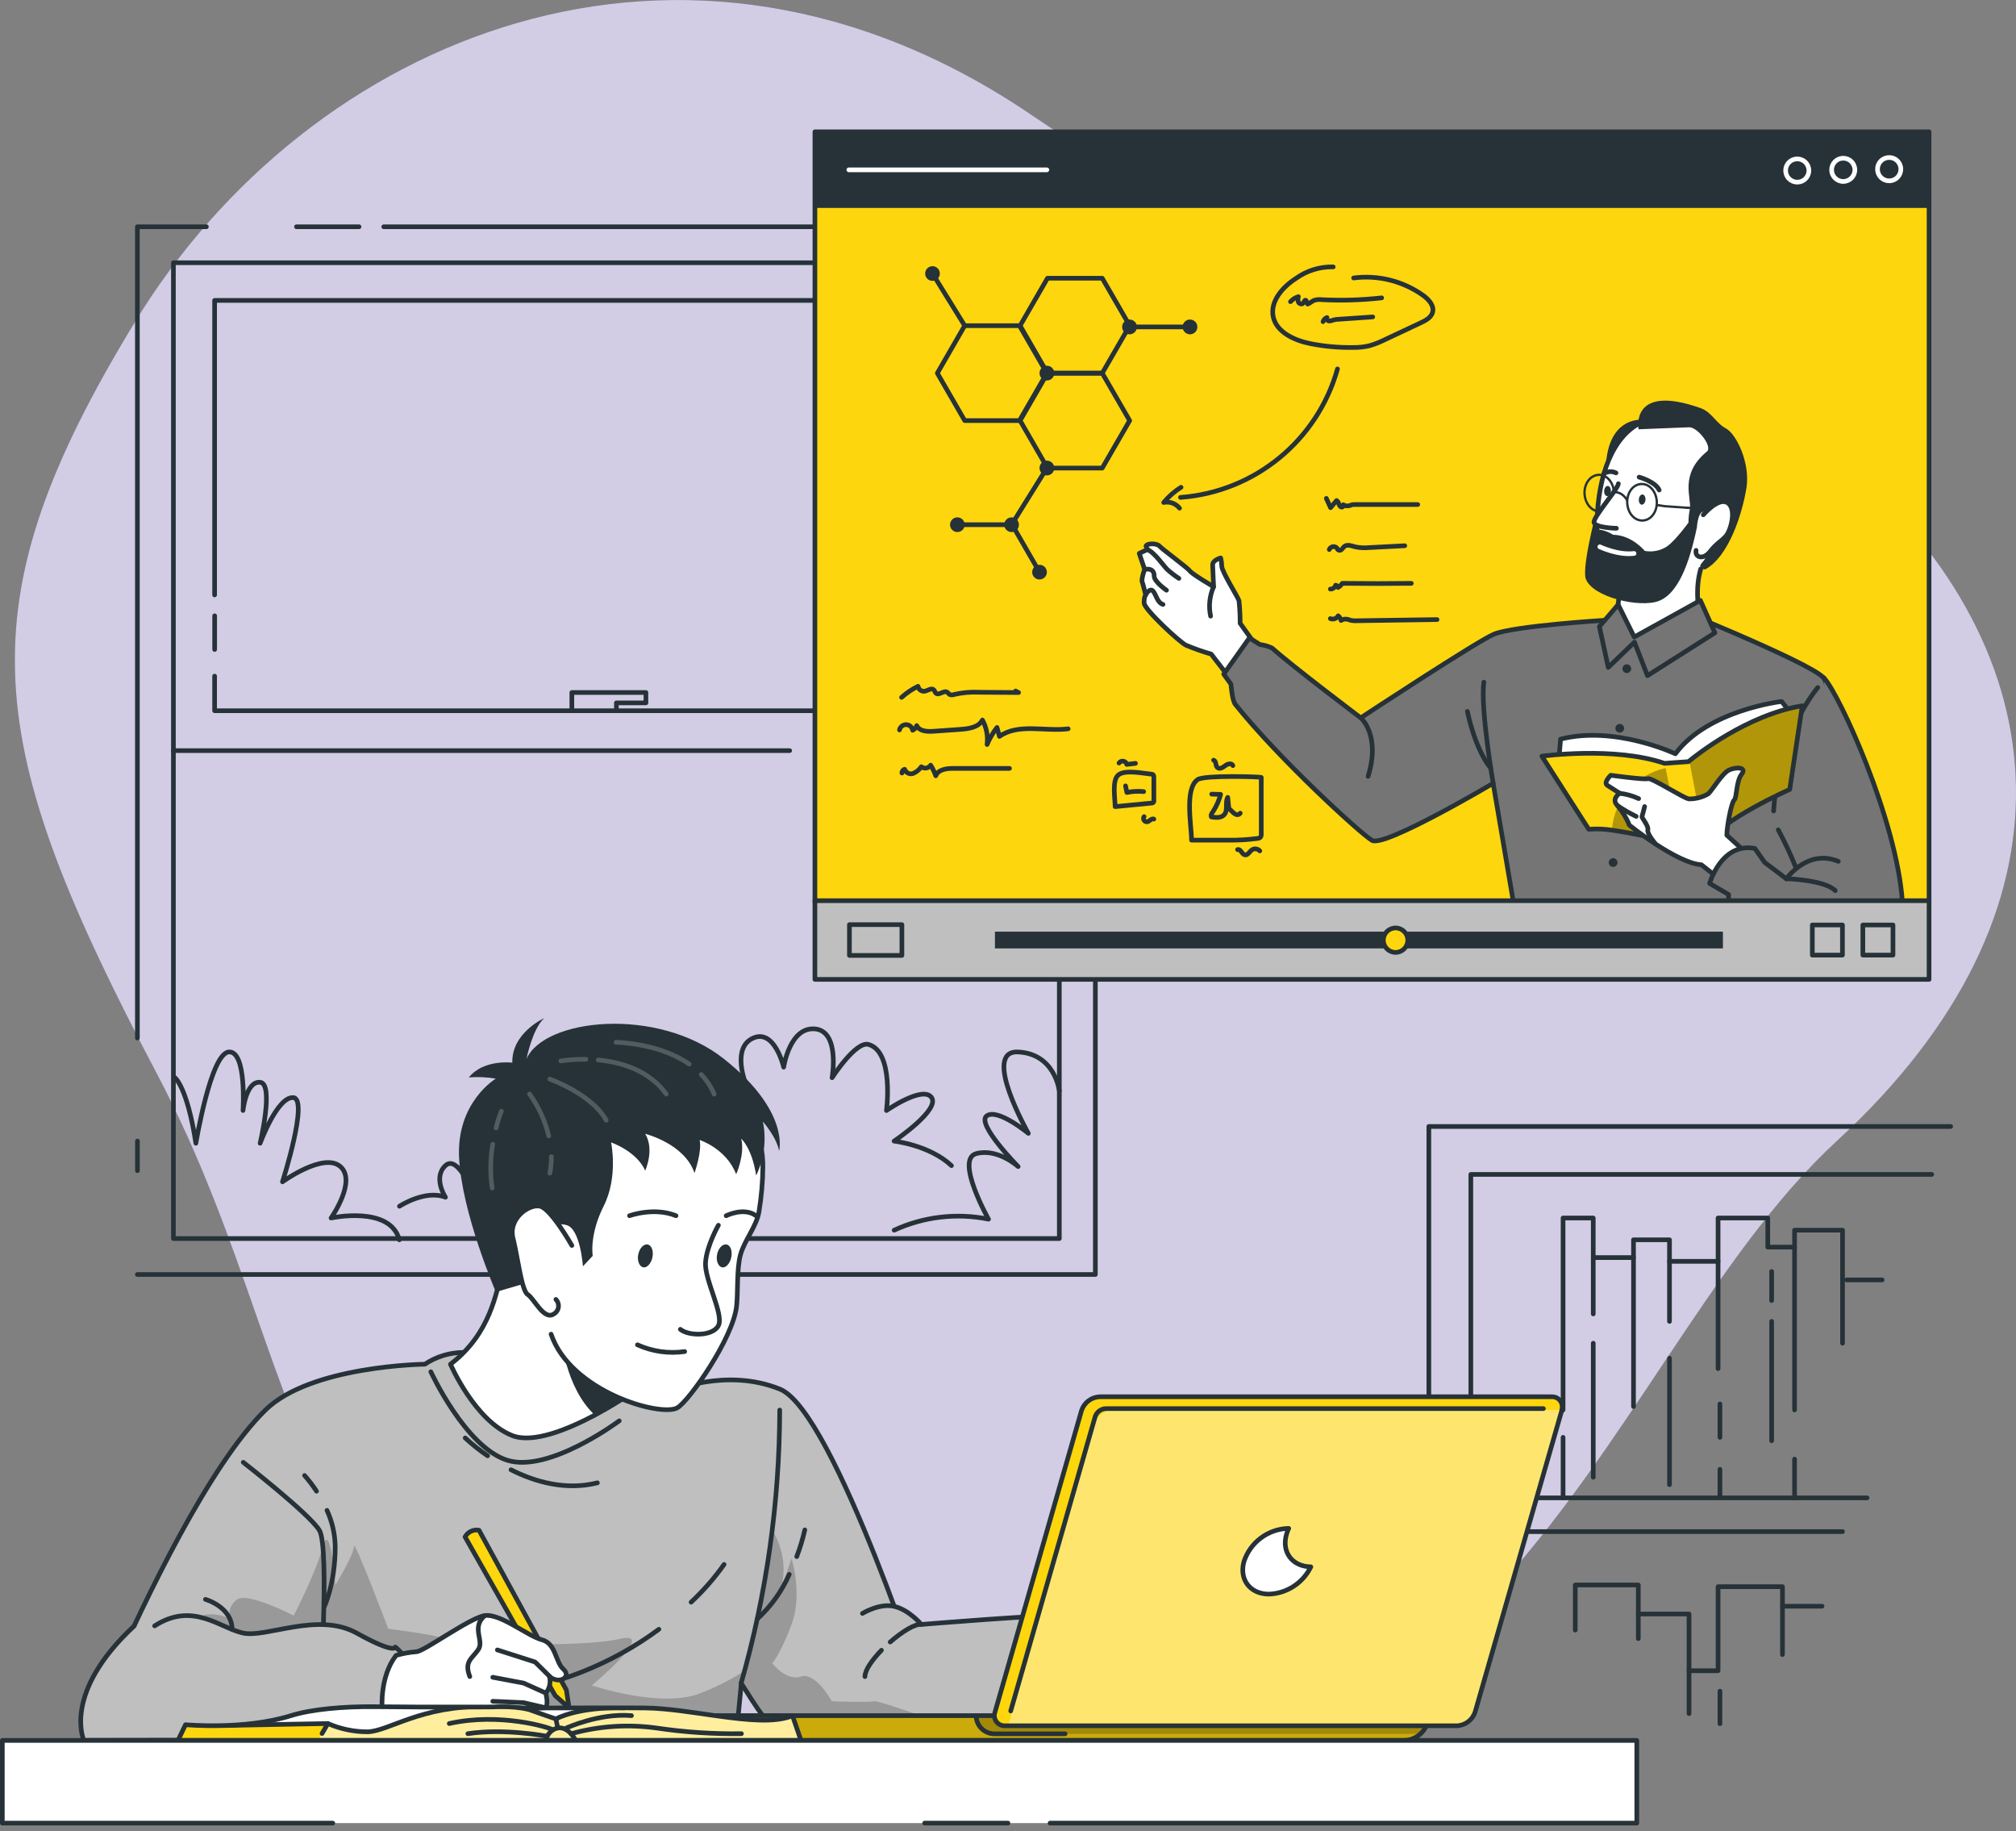 <?xml version="1.0" encoding="UTF-8"?>
<svg id="Layer_1" data-name="Layer 1" xmlns="http://www.w3.org/2000/svg" xmlns:xlink="http://www.w3.org/1999/xlink" viewBox="0 0 433.62 393.77">
  <rect x="0" y="0" width="433.62" height="393.77" fill="#808080" stroke="none"/>
  <defs>
    <style>
      .cls-1, .cls-2, .cls-3, .cls-4, .cls-5, .cls-6 {
        stroke: #263238;
      }

      .cls-1, .cls-2, .cls-7, .cls-4, .cls-5, .cls-6 {
        stroke-linecap: round;
        stroke-linejoin: round;
      }

      .cls-1, .cls-8, .cls-9 {
        fill: #fdd60d;
      }

      .cls-10, .cls-4, .cls-11, .cls-12 {
        fill: #fff;
      }

      .cls-2 {
        fill: #757575;
      }

      .cls-13, .cls-6 {
        fill: #bfbfbf;
      }

      .cls-3 {
        stroke-miterlimit: 10;
        stroke-width: .5px;
      }

      .cls-3, .cls-7, .cls-14, .cls-5 {
        fill: none;
      }

      .cls-15 {
        clip-path: url(#clippath-2);
      }

      .cls-7 {
        stroke: #fff;
      }

      .cls-16 {
        clip-path: url(#clippath-1);
      }

      .cls-17 {
        clip-path: url(#clippath-4);
      }

      .cls-18 {
        opacity: .3;
      }

      .cls-18, .cls-19, .cls-11, .cls-12, .cls-8 {
        isolation: isolate;
      }

      .cls-19, .cls-20 {
        opacity: .2;
      }

      .cls-21 {
        clip-path: url(#clippath);
      }

      .cls-11 {
        opacity: .7;
      }

      .cls-22 {
        clip-path: url(#clippath-3);
      }

      .cls-12, .cls-8 {
        opacity: .4;
      }

      .cls-23 {
        clip-path: url(#clippath-5);
      }

      .cls-24 {
        fill: #6953a3;
      }

      .cls-25 {
        fill: #263238;
      }
    </style>
    <clipPath id="clippath">
      <path class="cls-14" d="m387.65,151.76l-2.7,18s-14.9,6.54-18,11.8l-.74.1-3.5.49-1.89-.56c-4.62-1.35-9.34-2.38-14.1-3.08-1.65-.26-3.33-.32-5-.19l-10.08-15.71s15.59-2.16,26.37,1.53l5.16-.36.19-.16c1.55-1.27,12.41-9.9,24.29-11.86Z"/>
    </clipPath>
    <clipPath id="clippath-1">
      <path class="cls-14" d="m199.96,367.25h-23.68l-12.82-4.06-4-1.27-1.17,12.07-140.22.26s2.14-5.4,5.63-13.32c7.53-17.09,21.33-45.95,33.4-57.74,9.8-9.57,34.28-9.84,34.28-9.84,2.5-1.66,5.43-2.54,8.43-2.54,4.5.22,38.52,3.91,40.63,5,1.47.85,2.73,2.02,3.69,3.42,0,0,11.92-5.27,23.63-.52s32.2,68.54,32.2,68.54Z"/>
    </clipPath>
    <clipPath id="clippath-2">
      <path class="cls-14" d="m185.51,346.94s3.64-2.26,6.83-1.52,5.83,3.89,5.83,3.89c0,0,26.48-2.19,32.49-2s19.46,4.13,19.46,4.13c0,0,6.52-1.32,7.22-1.05s-1.41,22.46-1.41,22.46h-86c-4.22,0-7.35-6.11-10.52-10.91,5.46-19.1,8.25-38.86,8.3-58.73"/>
    </clipPath>
    <clipPath id="clippath-3">
      <path class="cls-14" d="m147.07,368.92h160.18c0,2.94-2.39,5.33-5.33,5.33h-142c-.56,0-1.11-.09-1.64-.26l-11.41-3.68c-.38-.11-.59-.51-.48-.88.09-.3.36-.5.68-.51Z"/>
    </clipPath>
    <clipPath id="clippath-4">
      <path class="cls-14" d="m335.92,303.17v.13l-18.64,64.85c-.57,1.71-2.13,2.88-3.93,2.95h-97.1c-1.21.1-2.27-.81-2.37-2.02-.03-.32.02-.63.13-.93l18.62-64.85c.57-1.71,2.13-2.88,3.93-2.95h97.1c1.19-.11,2.25.78,2.35,1.97.03.29,0,.58-.09.85Z"/>
    </clipPath>
    <clipPath id="clippath-5">
      <path class="cls-14" d="m172.28,374.25H38.28l1.62-3.38s12.66,1.18,22.69-1.95c4.43-1.38,11.25-2,18.09-1.92,4.31.06,14.8.1,21.31.07h0c2.32,0,4.14,0,5-.06h1c1.86-.02,3.71.15,5.53.52,1.76-.2,3.52-.29,5.29-.26,3.09,0,16.38-.05,20,0,4.77.06,10.28,1,15.51,1.72l.14-.05v.07c6.32.88,12.24,1.48,16-.07l1.82,5.31Z"/>
    </clipPath>
  </defs>
  <g id="freepik--background-simple--inject-42">
    <path class="cls-24" d="m175.04,385.22c-119.6-20.93-103.6-82.8-141.24-154.22s-42.09-100.49-4.81-161.71C66.27,8.07,146.91-26.36,222.06,24.85c75.15,51.21,130,35.33,175.46,75.22s51.56,95.57-2.33,145.18-72.68,165.75-220.15,139.97Z"/>
    <path class="cls-11" d="m175.04,385.22c-119.6-20.93-103.6-82.8-141.24-154.22s-42.09-100.49-4.81-161.71C66.27,8.07,146.91-26.36,222.06,24.85c75.15,51.21,130,35.33,175.46,75.22s51.56,95.57-2.33,145.18-72.68,165.75-220.15,139.97Z"/>
  </g>
  <g id="freepik--Window--inject-42">
    <polyline class="cls-5" points="29.55 223.21 29.55 48.76 44.39 48.76"/>
    <line class="cls-5" x1="29.56" y1="251.73" x2="29.56" y2="245.37"/>
    <polyline class="cls-5" points="82.54 48.76 235.6 48.76 235.6 274.06 29.55 274.06"/>
    <line class="cls-5" x1="63.77" y1="48.76" x2="77.22" y2="48.76"/>
    <rect class="cls-5" x="37.3" y="56.5" width="190.55" height="209.83"/>
    <polyline class="cls-5" points="218.99 71.22 218.99 152.83 46.16 152.83 46.16 145.39"/>
    <polyline class="cls-5" points="46.16 127.93 46.16 64.6 218.99 64.6"/>
    <line class="cls-5" x1="46.17" y1="139.66" x2="46.17" y2="132.42"/>
    <line class="cls-5" x1="189.81" y1="161.41" x2="227.85" y2="161.41"/>
    <line class="cls-5" x1="176.28" y1="161.41" x2="181.66" y2="161.41"/>
    <line class="cls-5" x1="37.3" y1="161.41" x2="169.85" y2="161.41"/>
    <polyline class="cls-5" points="123 152.83 123 148.91 138.93 148.91 138.93 151.14 132.58 151.14 132.58 152.83"/>
    <path class="cls-5" d="m37.63,231.74s2.64,2,4.5,14.1c0,0,3.2-19.33,7.08-19.63s3.06,12.58,3.06,12.58c0,0,.64-6.35,3.68-6.06s0,13.11,0,13.11c0,0,3.65-10,7.1-9.82s-2.29,18.11-2.29,18.11c0,0,8.86-6.42,12.45-3.28s-2,11.06-2,11.06c0,0,12.71-2.76,14.68,4.69"/>
    <path class="cls-5" d="m85.92,259.38s5.54-3.63,9.89-1.94c0,0-2.77-4.22,0-6.8,2.77-2.58,6.33,6.8,6.33,6.8,0,0,.4-15.71,5.94-14.92s0,14.92,0,14.92c0,0,9.89-8.76,12.26-5.71s-1.58,7.65-1.58,7.65c0,0,5.93-1.9,10.28,2.53,0,0,6.63-6.77,14-7.74,0,0-4.9-14.22-2.52-17.09s6.68,12.41,6.68,12.41c0,0,1.89-9.94,8.08-10.7,0,0-5.16-2.81-3.63-7.05s8.65,1,8.65,1c0,0-2.93-7.47,1.7-9.52s6.56,6.25,6.56,6.25c0,0,1.29-8.7,6.73-8.22s3.68,10.5,3.68,10.5c0,0,5.13-8,7.88-7.15,5.49,1.62,3.82,14.2,3.82,14.2,0,0,7.67-5.33,9.64-2.88,2.13,2.65-8,9.46-8,9.46,0,0,7.61.84,12.34,5.27"/>
    <path class="cls-5" d="m227.85,234.61s-.87-8-8.86-8.4,2.2,17.5,2.2,17.5c0,0-6.59-5.45-8.95-3.77s6.75,10.91,6.75,10.91c0,0-4.37-4-9-2.79s2.63,14.1,2.63,14.1c-6.84-1.38-13.95-.55-20.29,2.37"/>
  </g>
  <g id="freepik--book-shelf--inject-42">
    <polyline class="cls-5" points="307.33 341.91 307.33 242.23 419.57 242.23"/>
    <polyline class="cls-5" points="415.49 252.54 316.36 252.54 316.36 345.39"/>
    <polyline class="cls-5" points="336.2 303.18 336.2 261.91 342.69 261.91 342.69 270.42 351.35 270.42 351.35 266.6 359.09 266.6 359.09 271.23 369.54 271.23 369.54 261.91 380.23 261.91 380.23 268.17 385.99 268.17 385.99 264.53 396.31 264.53 396.31 288.84"/>
    <line class="cls-5" x1="385.99" y1="268.17" x2="385.99" y2="303.18"/>
    <line class="cls-5" x1="381.06" y1="273.41" x2="381.06" y2="279.66"/>
    <line class="cls-5" x1="381.06" y1="284.14" x2="381.06" y2="309.81"/>
    <line class="cls-5" x1="369.54" y1="271.24" x2="369.54" y2="294.3"/>
    <line class="cls-5" x1="369.94" y1="301.9" x2="369.94" y2="309.08"/>
    <line class="cls-5" x1="359.09" y1="271.24" x2="359.09" y2="284.14"/>
    <line class="cls-5" x1="359.09" y1="292.07" x2="359.09" y2="319.25"/>
    <line class="cls-5" x1="351.35" y1="270.42" x2="351.35" y2="302.46"/>
    <line class="cls-5" x1="342.69" y1="270.42" x2="342.69" y2="282.54"/>
    <line class="cls-5" x1="342.69" y1="288.84" x2="342.69" y2="317.65"/>
    <line class="cls-5" x1="336.2" y1="309.08" x2="336.2" y2="322.09"/>
    <line class="cls-5" x1="322.81" y1="322.09" x2="401.59" y2="322.09"/>
    <line class="cls-5" x1="385.99" y1="322.09" x2="385.99" y2="313.76"/>
    <line class="cls-5" x1="369.94" y1="315.96" x2="369.94" y2="321.7"/>
    <line class="cls-5" x1="397.19" y1="275.22" x2="404.83" y2="275.22"/>
    <line class="cls-5" x1="323.11" y1="329.35" x2="396.31" y2="329.35"/>
    <polyline class="cls-5" points="338.82 350.52 338.82 340.82 352.38 340.82 352.38 347.07 363.29 347.07 363.29 359.26 369.54 359.26 369.54 341.19 383.39 341.19 383.39 345.39 391.9 345.39"/>
    <line class="cls-5" x1="383.39" y1="345.39" x2="383.39" y2="355.79"/>
    <line class="cls-5" x1="369.94" y1="363.66" x2="369.94" y2="370.66"/>
    <line class="cls-5" x1="363.29" y1="359.26" x2="363.29" y2="368.48"/>
    <line class="cls-5" x1="352.38" y1="347.07" x2="352.38" y2="352.36"/>
  </g>
  <g id="freepik--Screen--inject-42">
    <rect class="cls-1" x="175.28" y="28.34" width="239.64" height="165.57"/>
    <polyline class="cls-25" points="365.35 44.71 175.28 44.71 175.28 28.34 414.92 28.34 414.92 44.71 365.35 44.71"/>
    <path class="cls-4" d="m272.36,141.86l-5.62-7.82c0-1.63-.08-3.27-.25-4.89-.21-.73-3.62-6.1-3.7-7.37-.01-.61-.09-1.21-.23-1.8,0,0-1.75.44-1.73,1.51s.21,4.68.21,4.68c0,0-4.56-2.66-5.07-3.36s-6.07-4.78-6.59-5.39-2.64-.65-2.89,0l.3.75-1.75.83,1.17,3.47c-.33.78-.54,1.61-.6,2.46.19.43.81,3,.81,3,0,0-.38.39-.33,1.75s7.52,8.31,9,9.06c1.77.74,3.58,1.38,5.42,1.91l4.69,6.07,7.16-4.86Z"/>
    <path class="cls-5" d="m261.03,126.17c-.87,1.99-1.1,4.2-.64,6.32"/>
    <path class="cls-5" d="m246.78,118.17c1.51.58,3.4,3.4,4.27,4.27.79.71,1.63,1.36,2.52,1.93"/>
    <path class="cls-5" d="m246.2,122.44c1.24-.26,2.08.22,2.05,1.43s2.65,3.05,2.65,3.05"/>
    <path class="cls-5" d="m246.41,127.9s.87-1.55,1.56-.84.91,2.53,2.18,2.91"/>
    <path class="cls-2" d="m345.44,133.36s-19.73,1.22-24.08,3c-3.57,1.47-28.68,18-28.68,18,0,0-14.77-11.14-19.06-15-.83-.4-1.72-.66-2.63-.76l-2.25-1.43-5.53,7.79,1.55,2.15s.25,3.47.94,4.34c9.18,11.53,26.76,27.67,29.4,29.26s26.06-12.27,26.06-12.27l4.35,25.5h69.85s-.18-44.75-3.12-48.18-36.64-16.88-36.64-16.88l-10.16,4.48Z"/>
    <path class="cls-4" d="m369.03,117.17s-6.26,4.2-2.94,17.62c0,0-9.43,6.74-18.76-.06,0,0,2.15-10.7,0-12.85"/>
    <path class="cls-5" d="m390.99,147.84s-8.51,9.79-9.5,26.55"/>
    <path class="cls-25" d="m353.54,90.28s-5.58-.84-7.53,6c-1.14,4.19-.68,8.65,1.29,12.52l10.26-9.63-4.02-8.89Z"/>
    <path class="cls-4" d="m367.12,121.25c7.19-8.58,12.27-22.88,1.47-28.59-20.84-11.02-27.73,10.51-24.23,30.51,1.08,6.17,9.46,3.42,15.59,1.19"/>
    <path class="cls-5" d="m352.56,102.6s3.44.93,4.31,2.77"/>
    <path class="cls-5" d="m347.58,101.69c-.83-.41-1.8-.35-2.58.14"/>
    <path class="cls-25" d="m352.5,107.34c-.06.61.21,1.14.6,1.18s.76-.43.82-1-.21-1.15-.6-1.19-.76.39-.82,1.01Z"/>
    <path class="cls-25" d="m345.04,105.49c-.05.62.22,1.15.61,1.19s.76-.43.82-1-.21-1.14-.61-1.18-.76.38-.82.99Z"/>
    <path class="cls-25" d="m363.91,111.35s-3.23,4.68-5.4,6.18c-1.4.9-3.09,1.23-4.73.94,0,0-2.77-3.42-6.81-3.47-1.05-.67-2.24-1.07-3.47-1.19l.23-5.22s-3.07,11.19-2.78,15.2,10.15,6.79,15.08,5.67,7.44-8.79,8.94-16c.11-.6-1.06-2.11-1.06-2.11Z"/>
    <path class="cls-7" d="m344.1,117.58s3.9,1.87,7.37,1.43"/>
    <path class="cls-25" d="m367.14,97.09c1.28-1-2-5.3-3.84-5.21s-10.87.43-10.87.43c0,0-1.9-9.94,13.3-4.57,2.49.88,3.29,3.21,5.52,4.4s5.25,7.45,4.39,12.79-3.71,14.71-8.88,17.52c0,0-1.78-.18-.7-1.41,5.09-5.73-.24-16.51-1.09-7.6l-1.79-1.07c-.01-.98.09-1.96.3-2.91.38-2.45-2.33-7.46,3.66-12.37Z"/>
    <path class="cls-4" d="m366.36,110.7s3.27-3.88,5.25-2.56.65,6-.41,7.17-1.92,1.43-3.39,3.3-3.32,1.24-3-.26"/>
    <path class="cls-3" d="m356.36,107.84c.11,2.17-1.21,4-3,4.09s-3.25-1.59-3.36-3.76,1.21-4,3-4.09,3.23,1.59,3.36,3.76Z"/>
    <path class="cls-3" d="m347.14,105.87c.12,2.17-1.21,4-2.95,4.1s-3.25-1.6-3.37-3.77,1.22-4,3-4.09,3.21,1.59,3.32,3.76Z"/>
    <path class="cls-4" d="m348.09,104.01c0,1-5.18,6.91-5.24,8.21s4.82,1.38,4.82,1.38"/>
    <path class="cls-3" d="m347.14,105.87s1.55-.39,2.85,1.7"/>
    <polyline class="cls-3" points="356.38 108.6 358.06 108.85 367.49 109.51"/>
    <path class="cls-4" d="m385.08,153.17l-1.88-2.33s-15.84,1.81-22.84,11.25c0,0-13-6.14-24.7-3.15l-.34,4.19,25.59,15.31,10-4.16,14.17-21.11Z"/>
    <path class="cls-9" d="m387.65,151.76l-2.7,18s-14.9,6.54-18,11.8l-.74.1-3.5.49-1.89-.56c-4.62-1.35-9.34-2.38-14.1-3.08-1.65-.26-3.33-.32-5-.19l-10.08-15.71s15.59-2.16,26.37,1.53l5.16-.36.19-.16c1.55-1.27,12.41-9.9,24.29-11.86Z"/>
    <g class="cls-21">
      <g>
        <path class="cls-18" d="m366.01,177.46l-2.65-13.85c1.54-1.26,12.4-9.89,24.28-11.85l-2.7,18s-14.9,6.54-18,11.8l-.74.1-.19-4.2Z"/>
        <path class="cls-18" d="m360.88,178.44l-.07,3.14c-4.62-1.35-9.34-2.38-14.1-3.08.43-6.53,5.15-11.97,11.55-13.33l2.62,13.27Z"/>
      </g>
    </g>
    <path class="cls-5" d="m387.65,151.76l-2.7,18s-14.9,6.54-18,11.8l-.74.1-3.5.49-1.89-.56c-4.62-1.35-9.34-2.38-14.1-3.08-1.65-.26-3.33-.32-5-.19l-10.08-15.71s15.59-2.16,26.37,1.53l5.16-.36.19-.16c1.55-1.27,12.41-9.9,24.29-11.86Z"/>
    <path class="cls-4" d="m365.95,185.95c-5.34-.34-15.5-8.52-15.5-8.52-.61-1.53-1.47-2.94-2.54-4.19-1.45-1.45.48-2.66.48-2.66,0,0-1.69-1.09-2.65-1.69s.72-2.18.72-2.18c0,0,7.25,1,8,.73s7.71,4.23,8.79,4.35c1.47.03,2.91-.35,4.18-1.09.72-.6,2.95-4.35,4.4-5.08s4-.72,2.78.85-1,5.07-1.6,5.56-1.59,5.75-1.59,7.56l7.9,7.22-4.5,6.13-8.87-6.99Z"/>
    <path class="cls-5" d="m348.36,170.58c1.42.16,2.8.55,4.1,1.15"/>
    <path class="cls-5" d="m353.74,173.44s-.45,1.83-.57,2.11,1.49,2.07,1.26,2.89,1.63,3,1.63,3"/>
    <path class="cls-5" d="m351.92,175.55c-1.39-.67-2.73-1.44-4-2.31"/>
    <polygon class="cls-2" points="348.05 130.01 351.51 136.98 365.73 129.1 368.86 136.08 354.35 145.29 351.56 138.08 345.92 143.51 344.01 134.73 348.05 130.01"/>
    <path class="cls-2" d="m392.28,145.73c3.45,3.69,15.72,30.75,16.9,48.18h-37.38v-1.56l-4.08-2.39s2.53-8.9,9.74-7.51l2.1,3,4.65,3.5s8.16.21,10.53,2.56"/>
    <path class="cls-5" d="m384.21,188.99s4.53-6.53,11.19-3.77"/>
    <path class="cls-5" d="m382.48,178.44c1.45,2.7,2.75,5.48,3.88,8.33"/>
    <path class="cls-2" d="m321.16,168.41s-2.77-16.14-2-21.72"/>
    <path class="cls-2" d="m315.62,152.98s1.54,7.93,5,12.18"/>
    <path class="cls-2" d="m292.68,154.37s4.35,3.6,1.58,12.58"/>
    <path class="cls-25" d="m350.85,143.79c0,.52-.42.94-.94.94-.52,0-.94-.42-.94-.94s.42-.94.94-.94c0,0,0,0,0,0,.51,0,.93.42.93.93,0,0,0,0,0,.01Z"/>
    <circle class="cls-25" cx="348.39" cy="156.61" r=".94"/>
    <circle class="cls-25" cx="346.97" cy="185.48" r=".94"/>
    <polygon class="cls-5" points="225.3 100.65 237.08 100.65 242.98 90.44 237.08 80.24 225.3 80.24 219.41 90.44 225.3 100.65"/>
    <polyline class="cls-5" points="223.59 123.03 217.7 112.83 205.92 112.83"/>
    <polygon class="cls-5" points="207.5 90.44 219.28 90.44 225.17 80.24 219.28 70.03 207.5 70.03 201.61 80.24 207.5 90.44"/>
    <polygon class="cls-5" points="225.3 80.24 237.08 80.24 242.98 70.03 237.08 59.83 225.3 59.83 219.41 70.03 225.3 80.24"/>
    <path class="cls-25" d="m223.59,80.24c0-.88.7-1.59,1.58-1.6.88,0,1.59.7,1.6,1.58,0,.88-.7,1.59-1.58,1.6,0,0-.01,0-.02,0-.87,0-1.58-.71-1.58-1.58Z"/>
    <circle class="cls-25" cx="200.57" cy="58.82" r="1.58"/>
    <path class="cls-25" d="m222.01,123.03c0-.87.71-1.58,1.58-1.58s1.58.71,1.58,1.58-.71,1.58-1.58,1.58h0c-.87,0-1.58-.71-1.58-1.58Z"/>
    <circle class="cls-25" cx="205.92" cy="112.83" r="1.58"/>
    <path class="cls-25" d="m254.36,70.3c0-.88.71-1.59,1.59-1.59s1.59.71,1.59,1.59c0,.88-.71,1.59-1.59,1.59,0,0,0,0,0,0-.87,0-1.58-.71-1.58-1.58,0,0,0,0,0-.01Z"/>
    <circle class="cls-25" cx="217.58" cy="112.83" r="1.58"/>
    <path class="cls-25" d="m241.36,70.3c0-.88.71-1.59,1.59-1.59s1.59.71,1.59,1.59-.71,1.59-1.59,1.59h0c-.88,0-1.59-.71-1.59-1.59Z"/>
    <path class="cls-25" d="m223.59,100.65c0-.88.7-1.59,1.58-1.6.88,0,1.59.7,1.6,1.58,0,.88-.7,1.59-1.58,1.6,0,0-.01,0-.02,0-.87,0-1.57-.71-1.58-1.58Z"/>
    <line class="cls-5" x1="242.98" y1="70.3" x2="255.95" y2="70.3"/>
    <line class="cls-5" x1="225.17" y1="100.65" x2="217.58" y2="112.83"/>
    <line class="cls-5" x1="207.5" y1="70.03" x2="200.57" y2="58.82"/>
    <path class="cls-5" d="m193.92,149.96c1.06-.96,2.25-1.76,3.54-2.38.11.67.72,1.13,1.39,1.06.71-.11,1.51-.81,2-.3.2.2.24.52.45.71.64.59,1.73-.68,2.45-.2.19.13.29.35.49.48.32.14.68.14,1,0,1.79-.41,3.62-.57,5.45-.47l8.39.06-.64-.33"/>
    <path class="cls-5" d="m193.47,156.96c.17-.78.93-1.27,1.71-1.11.58.12,1.03.59,1.12,1.18.42-.2.74-.56.88-1,.54,1.21,2.21,1.31,3.54,1.22l5.93-.42c1.78-.13,3.86-.45,4.66-2,.88,1.6,1.23,3.45,1,5.26.55-1.31,1.27-2.54,2.13-3.66.18.64.36,1.28.53,1.92,4.13-2.89,9.78-1,14.78-1.63"/>
    <path class="cls-5" d="m194,166.23c-.04-.38.22-.73.59-.81.23.73,1,1.14,1.74.92.03,0,.05-.02.08-.03.71-.3,1.32-.8,1.76-1.44.58.47,1.43.38,1.9-.2.04-.05.07-.09.1-.14.45.72.81,1.49,1.1,2.29.54-1.38,2.37-1.6,3.86-1.59h12"/>
    <path class="cls-5" d="m286.76,57.39c-2.86-.07-5.67.8-8,2.47-2.88,1.84-5.62,4.94-4.9,8.28s4.66,5.11,8.13,5.78c2.98.58,6.02.85,9.06.8,1.17.02,2.34-.11,3.48-.37,1.15-.33,2.27-.77,3.34-1.31l7.74-3.64c1.06-.5,2.25-1.14,2.54-2.28.36-1.41-.85-2.72-2-3.57-4.34-3.11-9.7-4.46-15-3.78"/>
    <path class="cls-5" d="m277.57,64.87c.46-.51,1.04-.89,1.7-1.08-.13.38-.13.8,0,1.18.18.36.73.54,1,.24s.33-.78.63-.63l.36.8c.49-.17.87-.57,1.35-.78.55-.18,1.13-.24,1.7-.16,4.29.22,8.6.09,12.87-.39"/>
    <path class="cls-5" d="m284.57,69.17c.13-.41.44-.74.85-.89-.23.25.05.68.39.74.34,0,.69-.07,1-.21.38-.1.77-.15,1.16-.16l7.29-.5"/>
    <path class="cls-5" d="m287.68,79.33c-4.32,15.4-17.82,26.44-33.77,27.63"/>
    <path class="cls-5" d="m254.03,104.79c-1.41.87-2.67,1.98-3.73,3.26,1.27-.27,2.59.21,3.4,1.22"/>
    <path class="cls-5" d="m285.28,107.17l.91,2,1.3-1.54c.24.18.41.44.48.74.1.28.25.59.53.67s.63-.3.42-.51c.37.25.84.33,1.27.21.19,0,.36-.14.55-.19.23-.05.46-.07.69-.06h13.51"/>
    <path class="cls-5" d="m285.91,118.17c.2-.51.79-.76,1.3-.56.15.06.29.16.39.28.04.13.11.25.2.35.25.18.59.13.79-.1.22-.2.36-.47.59-.65.63-.49,1.53-.11,2.3.1.99.21,2,.26,3,.16l7.67-.4"/>
    <path class="cls-5" d="m286.15,126.67c.53.01.99-.33,1.13-.84.26.04.47.24.52.5.37-.23.68-.53.92-.89,4.94.06,9.89.06,14.84,0"/>
    <path class="cls-5" d="m286.14,133.02c.63.26,1.36,0,1.69-.6.31.25.53.61.62,1,.4-.27.89-.36,1.36-.25.19,0,.38.13.57.18.48.12.98.17,1.47.13l17.24-.25"/>
    <path class="cls-5" d="m239.85,173.45l7.83-.76c.25.03.48-.14.52-.4,0-.07,0-.13-.02-.19v-5c.02-.17-.02-.33-.12-.47-.13-.12-.3-.18-.48-.17-1.7-.15-5.53-1-7,.15s-.72,5.13-.73,6.84Z"/>
    <path class="cls-5" d="m242.09,168.99c.1.47.19.94.29,1.42,1.19-.25,2.4-.31,3.61-.19"/>
    <path class="cls-5" d="m246.08,175.61c-.22.33-.12.78.21,1,.13.09.29.13.45.11.53-.1.95-.81,1.44-.59"/>
    <path class="cls-5" d="m240.69,164.08c.28-.42.85-.54,1.28-.26.19.13.33.32.38.55l1.88-.22"/>
    <path class="cls-5" d="m256.29,180.66h8c2.07.03,4.15-.1,6.2-.37.23-.01.45-.1.62-.26.14-.2.2-.45.17-.7v-12.16c0-.14-12.25-.53-13.68.46-2.88,2.02-1.31,9.92-1.31,13.03Z"/>
    <path class="cls-5" d="m260.63,170.77l1.91.05c-.34,1.3-.89,2.54-1.61,3.67-.26.35-.57.79-.38,1.18,1,.16,2.17.25,2.8-.52.82-1,.1-2.57.72-3.69l.24,2.37.83.79c.22.24.49.43.79.54.31.11.66-.02.83-.3"/>
    <path class="cls-5" d="m266.19,182.7c.63-.23.89.95,1.54,1.12s1-.69,1.55-1.07c.54-.36,1.26-.26,1.69.22"/>
    <path class="cls-5" d="m261.03,163.46c.6.15.36,1.15.81,1.58s1.2,0,1.71-.41,1.44-.59,1.63,0"/>
    <rect class="cls-6" x="175.28" y="193.68" width="239.64" height="16.92"/>
    <rect class="cls-25" x="214" y="200.34" width="156.58" height="3.6"/>
    <path class="cls-1" d="m302.8,202.17c0,1.45-1.18,2.63-2.63,2.63-1.45,0-2.63-1.18-2.63-2.63s1.18-2.63,2.63-2.63,2.63,1.18,2.63,2.63h0Z"/>
    <rect class="cls-5" x="400.68" y="198.9" width="6.48" height="6.48"/>
    <rect class="cls-5" x="389.81" y="198.9" width="6.48" height="6.48"/>
    <rect class="cls-5" x="182.7" y="198.83" width="11.29" height="6.62"/>
    <line class="cls-7" x1="182.57" y1="36.52" x2="225.17" y2="36.52"/>
    <path class="cls-7" d="m408.85,36.37c0,1.39-1.11,2.51-2.5,2.52-1.39,0-2.51-1.11-2.52-2.5s1.11-2.51,2.5-2.52c0,0,.01,0,.02,0,1.38,0,2.5,1.12,2.5,2.5Z"/>
    <path class="cls-7" d="m398.96,36.52c0,1.38-1.12,2.5-2.5,2.5s-2.5-1.12-2.5-2.5,1.12-2.5,2.5-2.5,2.5,1.12,2.5,2.5Z"/>
    <path class="cls-7" d="m389.07,36.68c0,1.38-1.13,2.5-2.51,2.49s-2.5-1.13-2.49-2.51c0-1.38,1.12-2.49,2.5-2.49,1.38,0,2.5,1.12,2.5,2.5,0,0,0,0,0,.01Z"/>
  </g>
  <g id="freepik--Character--inject-42">
    <path class="cls-13" d="m199.96,367.25h-23.68l-12.82-4.06-4-1.27-1.17,12.07-140.22.26s2.14-5.4,5.63-13.32c7.53-17.09,21.33-45.95,33.4-57.74,9.8-9.57,34.28-9.84,34.28-9.84,2.5-1.66,5.43-2.54,8.43-2.54,4.5.22,38.52,3.91,40.63,5,1.47.85,2.73,2.02,3.69,3.42,0,0,11.92-5.27,23.63-.52s32.2,68.54,32.2,68.54Z"/>
    <g class="cls-16">
      <path class="cls-19" d="m163.46,363.19l-4-1.27-1.17,12.07-140.22.26s2.14-5.4,5.63-13.32c5.41-.13,11.51-.41,11.51-.41l3.14-10.27s4.93-5.21,11.09-2.14c-.42-1.59.22-3.28,1.59-4.19,2.38-1.58,12.14,3.49,12.14,3.49,0,0,4.7-9,6.3-14.89s2.66,8.33,2.66,8.33c0,0,4-6.54,4-8.33s7.38,17.73,7.38,17.73c0,0,9.76,1.17,12.4,2.17s28.92,2,37.38,0-6,10-6,10c0,0,14.86,5,23.26,1.72s12.16-6.79,12.16-6.79c0,0,.31,2.43.75,5.84Z"/>
    </g>
    <path class="cls-5" d="m199.96,367.25h-23.68l-12.82-4.06-4-1.27-1.17,12.07-140.22.26s2.14-5.4,5.63-13.32c7.53-17.09,21.33-45.95,33.4-57.74,9.8-9.57,34.28-9.84,34.28-9.84,2.5-1.66,5.43-2.54,8.43-2.54,4.5.22,38.52,3.91,40.63,5,1.47.85,2.73,2.02,3.69,3.42,0,0,11.92-5.27,23.63-.52s32.2,68.54,32.2,68.54Z"/>
    <path class="cls-5" d="m155.74,336.41c-2.08,2.94-4.46,5.65-7.09,8.11"/>
    <path class="cls-5" d="m141.72,350.35c-10.19,7.53-22.16,12.26-34.74,13.75"/>
    <path class="cls-13" d="m185.51,346.94s3.64-2.26,6.83-1.52,5.83,3.89,5.83,3.89c0,0,26.48-2.19,32.49-2s19.46,4.13,19.46,4.13c0,0,6.52-1.32,7.22-1.05s-1.41,22.46-1.41,22.46h-86c-4.22,0-7.35-6.11-10.52-10.91,5.46-19.1,8.25-38.86,8.3-58.73"/>
    <g class="cls-15">
      <path class="cls-19" d="m209.11,372.83h-39.16c-4.22,0-7.35-6.11-10.52-10.91,3.14-10.78,5.37-21.79,6.67-32.94,0,0,4.16,6.17,1.63,13.32l2.53-7.15s2.43,7.66,0,14.15-4.16,8.35-4.16,8.35c0,0,3,3.92,6.18,2.87s6.64,5.31,6.64,5.31c0,0,7.64.29,9.23,0,.73-.13,10.62,3.28,20.96,7Z"/>
    </g>
    <path class="cls-5" d="m185.51,346.94s3.64-2.26,6.83-1.52,5.83,3.89,5.83,3.89c0,0,26.48-2.19,32.49-2s19.46,4.13,19.46,4.13c0,0,6.52-1.32,7.22-1.05s-1.41,22.46-1.41,22.46h-86c-4.22,0-7.35-6.11-10.52-10.91,5.46-19.1,8.25-38.86,8.3-58.73"/>
    <path class="cls-4" d="m136.35,277.84v21.36c-2.71,1.84-5.51,3.54-8.4,5.09-5.83,3.09-13.31,6.15-17.76,4.41-8.07-3.17-13.3-15.35-13.3-15.35,8.71-6.64,9.76-15.51,11.08-19.73l28.38,4.22Z"/>
    <path class="cls-5" d="m92.67,294.98s7.39,16.09,16.36,19,24.16-8.45,24.16-8.45"/>
    <path class="cls-5" d="m52.32,314.45s14,10.9,16.35,14.57,0,38.23,0,38.23"/>
    <path class="cls-6" d="m33.26,349.62c8.25-5.32,14.05.5,19.06,1.55s16.09-4.61,24.4,0,8.31,3,8.31,3c0,0,8.7,6.64,4.21,19.93l-71.2.13s-4.75-10.15,10.86-24.63"/>
    <path class="cls-1" d="m103.03,329.05l18.79,34.37.59,3.86-3-2.67-19.38-34.12c.58-1.08,1.79-1.66,3-1.44Z"/>
    <path class="cls-4" d="m85.19,355.97c1.42-.41,2.88-.68,4.35-.79,1.59,0,11.37-7.23,14.69-7.77s9.29,4.41,12.33,5.2,2.85,4.75,4.63,6.33-.79,3.36-3,1.58c.32,1.25.02,2.58-.8,3.58,0,0,.6,2.16,0,3.15h-35.2s-.53-6.73,3-11.28Z"/>
    <polyline class="cls-5" points="118.26 360.52 115.09 357.39 106.98 354.79"/>
    <polyline class="cls-5" points="117.47 364.1 112.62 361.92 105.99 360.67"/>
    <polyline class="cls-5" points="105.99 365.83 112.62 366.13 117.47 367.25"/>
    <path class="cls-5" d="m104.26,347.41c-3,2.63,0,5.4-1.43,7.38s-3,2.57-1.78,5.73"/>
    <path class="cls-9" d="m147.07,368.92h160.18c0,2.94-2.39,5.33-5.33,5.33h-142c-.56,0-1.11-.09-1.64-.26l-11.41-3.68c-.38-.11-.59-.51-.48-.88.09-.3.36-.5.68-.51Z"/>
    <g class="cls-22">
      <g>
        <path class="cls-19" d="m307.25,368.92c0,1.41-.56,2.77-1.56,3.77l-.16.14c-.98.91-2.27,1.42-3.61,1.42h-142c-.56,0-1.11-.09-1.64-.26l-11.41-3.68c-.38-.11-.59-.51-.48-.88.09-.31.38-.51.7-.51h160.16Z"/>
        <path class="cls-19" d="m307.25,368.92c0,1.41-.56,2.77-1.56,3.77l-.16.14h-91.65c-2.16,0-3.91-1.75-3.92-3.91h97.29Z"/>
      </g>
    </g>
    <path class="cls-5" d="m147.07,368.92h160.18c0,2.94-2.39,5.33-5.33,5.33h-142c-.56,0-1.11-.09-1.64-.26l-11.41-3.68c-.38-.11-.59-.51-.48-.88.09-.3.36-.5.68-.51Z"/>
    <path class="cls-5" d="m209.96,368.92h0c0,2.16,1.76,3.91,3.92,3.91h15.21"/>
    <path class="cls-9" d="m335.92,303.17v.13l-18.64,64.85c-.57,1.71-2.13,2.88-3.93,2.95h-97.1c-1.21.1-2.27-.81-2.37-2.02-.03-.32.02-.63.13-.93l18.62-64.85c.57-1.71,2.13-2.88,3.93-2.95h97.1c1.19-.11,2.25.78,2.35,1.97.03.29,0,.58-.09.85Z"/>
    <g class="cls-17">
      <path class="cls-12" d="m335.92,303.17v.13l-18.64,64.85c-.57,1.71-2.13,2.88-3.93,2.95h-96.46v-.13l18.61-64.85c.57-1.71,2.13-2.88,3.93-2.95h96.49Z"/>
    </g>
    <path class="cls-5" d="m335.92,303.17v.13l-18.64,64.85c-.57,1.71-2.13,2.88-3.93,2.95h-97.1c-1.21.1-2.27-.81-2.37-2.02-.03-.32.02-.63.13-.93l18.62-64.85c.57-1.71,2.13-2.88,3.93-2.95h97.1c1.19-.11,2.25.78,2.35,1.97.03.29,0,.58-.09.85Z"/>
    <path class="cls-4" d="m281.95,336.92c-1.69,3.47-5.15,5.73-9,5.87-4.08,0-6.49-3.16-5.37-7.06,1.37-4.09,5.12-6.9,9.43-7.07h.18c-.19.39-.34.79-.46,1.2-1.15,3.87,1.2,7,5.22,7.06Z"/>
    <path class="cls-5" d="m217.39,367.92l18.17-63.3c.33-.99,1.24-1.68,2.29-1.72h94.12"/>
    <path class="cls-10" d="m172.28,374.25H38.28l1.62-3.38s12.66,1.18,22.69-1.95c4.43-1.38,11.25-2,18.09-1.92,4.31.06,14.8.1,21.31.07h0c2.32,0,4.14,0,5-.06h1c1.86-.02,3.71.15,5.53.52,1.76-.2,3.52-.29,5.29-.26,3.09,0,16.38-.05,20,0,4.77.06,10.28,1,15.51,1.72l.14-.05v.07c6.32.88,12.24,1.48,16-.07l1.82,5.31Z"/>
    <g class="cls-23">
      <g>
        <path class="cls-8" d="m172.28,374.25h-103.87l2.11-3.63s5.67,3.31,11.21,1,11.12-3.57,20.26-4.57h0c1.99-.21,4-.24,6-.08,3.98.31,7.89,1.19,11.61,2.64,0,0,5.45-2.38,19.21-2.38,4.77.06,10.28,1,15.51,1.72l.14-.05v.07c6.32.88,12.24,1.48,16-.07l1.82,5.35Z"/>
        <polygon class="cls-9" points="70.52 370.62 39.94 370.87 38.32 374.25 68.41 374.25 70.52 370.62"/>
        <path class="cls-5" d="m69.27,372.76l1.25-2.14c2.7,1.18,5.62,1.78,8.57,1.78,4.48-.13,11.56-5.68,25.17-5.41"/>
        <path class="cls-5" d="m113.49,367.51c2.51.92,6.08,2.12,6.08,2.12,0,0,4.62-2.66,14.77-2.38"/>
        <path class="cls-5" d="m70.52,370.62s-15.82.28-22.15.42"/>
        <path class="cls-5" d="m117.46,374.25c.18-1.34,1.19-2.41,2.51-2.67,2.24-.37,3.69,2.4,3.69,2.4"/>
        <line class="cls-5" x1="119.57" y1="369.63" x2="119.97" y2="371.58"/>
        <path class="cls-5" d="m121.82,371.58s7.12-3.25,14-2.66"/>
        <path class="cls-5" d="m118.89,371.97c-.63-.49-11.32-3.79-22.26-1.35"/>
        <path class="cls-5" d="m117.46,373.32s-9-1.71-16.83-.52"/>
        <path class="cls-5" d="m122.82,372.82c5.97-1.67,12.23-2.09,18.37-1.24,6.05.9,12.16,1.31,18.28,1.22"/>
      </g>
    </g>
    <path class="cls-5" d="m172.28,374.25H38.28l1.62-3.38s12.66,1.18,22.69-1.95c4.43-1.38,11.25-2,18.09-1.92,4.31.06,14.8.1,21.31.07h0c2.32,0,4.14,0,5-.06h1c1.86-.02,3.71.15,5.53.52,1.76-.2,3.52-.29,5.29-.26,3.09,0,16.38-.05,20,0,4.77.06,10.28,1,15.51,1.72l.14-.05v.07c6.32.88,12.24,1.48,16-.07l1.82,5.31Z"/>
    <path class="cls-25" d="m136.35,295.65v3.55c-2.71,1.84-5.51,3.54-8.4,5.09-6.41-5.89-7.32-17.08-7.32-17.08l15.72,8.44Z"/>
    <path class="cls-4" d="m109.03,275.2c-7.54-11.15-6-32,3.69-43.38,14.24-16.62,51.4-4.48,51.37,19-.03,3.26-.31,6.52-.84,9.74-.49,3.1-3.18,6.23-4,9.32s-.49,8-.82,11c-.74,6.83-10.19,20.38-12.75,21.85-3.58,2-22.93-3.43-27.15-15.84"/>
    <path class="cls-5" d="m135.4,261.42s5.27-1.92,10,0"/>
    <path class="cls-5" d="m156.19,261.42s3.84-1.92,6.41,0"/>
    <path class="cls-25" d="m140.33,270.38c-.28,1.35-1.2,2.31-2,2.14s-1.33-1.42-1.05-2.78,1.2-2.31,2.05-2.13,1.28,1.44,1,2.77Z"/>
    <path class="cls-25" d="m157.29,270.38c-.28,1.35-1.2,2.31-2,2.14s-1.33-1.42-1.05-2.78,1.19-2.31,2.05-2.13,1.28,1.44,1,2.77Z"/>
    <path class="cls-4" d="m154.52,263.47s-2.51,4.35-2.77,8,4,11.21,2.77,13.58-6.46,2.25-8.18.8"/>
    <path class="cls-5" d="m147.27,290.63c-3.46.49-6.98-.01-10.16-1.45"/>
    <path class="cls-25" d="m116.59,264.92s2.46-2.38,5.36-1.45,3.43,8.83,3.43,8.83l2.11-2.25s-.79-4.47,2.37-10.74,1.58-13.65,1.58-13.65c0,0,5.45,1.84,7.34,6.06,0,0,2.06-4.48,0-7.91,0,0,8.49,2.11,10.6,8.44,0,0,1.67-4.75,1.1-7.12,0,0,5.75,1.84,7.86,7.38,0,0,1.92-4.22,1.09-7.65,0,0,2.32,2,3.21,7.92,1.73-3.61,2.24-7.69,1.45-11.61,0,0,3,3.43,3.48,6.33,0,0,2.44-8.44-11.83-19.78s-38.7-8.77-42.5,0c0,0,1.26-6.46,3.8-8.77,0,0-7,3.12-6.85,9.56,0,0-6.18-.79-9.34,3.17,1.94-.15,3.88-.06,5.8.26,0,0-8.44,5-7.91,16.88s7.91,29,7.91,29l5.78-1.69s.92-8.08,4.16-11.21Z"/>
    <path class="cls-4" d="m123,267.82s-4.48-7.91-6.85-8.44-6.86,2.64-5.81,6.86,1.85,11.34,3.17,12.13,3.43,5.54,5.54,4.22c.98-.51,1.37-1.71.86-2.69-.09-.17-.21-.34-.34-.48"/>
    <path class="cls-5" d="m173.11,328.98c-.45,1.95-1.03,3.87-1.74,5.74"/>
    <path class="cls-5" d="m169.76,338.54c-1.59,3.63-3.93,6.89-6.86,9.57"/>
    <path class="cls-5" d="m198.19,349.31c-1.37-.18-4.16,1.55-6.72,3.78"/>
    <path class="cls-5" d="m189.59,354.86c-2,2.07-3.55,4.26-3.55,5.66"/>
    <path class="cls-5" d="m44.19,343.92s5.69,1.58,5.74,6.46"/>
    <path class="cls-5" d="m65.51,317.28c.94,1.06,1.8,2.19,2.57,3.38"/>
    <path class="cls-5" d="m70.33,324.78c1.12,2.43,1.72,5.07,1.77,7.74,0,8.23-2.37,13-2.37,13"/>
    <path class="cls-5" d="m100.06,309.21c1.51,1.4,3.12,2.69,4.83,3.84"/>
    <path class="cls-5" d="m109.91,316.05c5.11,2.58,11.72,4.52,18.58,2.81"/>
    <g class="cls-20">
      <path class="cls-7" d="m120.63,228.14c1.79-.27,3.59-.39,5.4-.35"/>
      <path class="cls-7" d="m128.66,227.93c4.89.46,10.91,2.17,14.65,7.33"/>
      <path class="cls-7" d="m132.5,224.13s9.17.1,15.74,4.69"/>
      <path class="cls-7" d="m150.82,231.05c1.18,1.23,2.12,2.66,2.78,4.23"/>
      <path class="cls-7" d="m118.26,232.05s9,3.17,12.13,8.84"/>
      <path class="cls-7" d="m113.9,235.26c1.95,2.7,3.35,5.76,4.13,9"/>
      <path class="cls-7" d="m118.59,248.71c.01,1.19-.1,2.39-.33,3.56"/>
      <path class="cls-7" d="m107.84,238.95c-.46,1.18-.85,2.38-1.15,3.61"/>
      <path class="cls-7" d="m105.98,246.05c-.53,3.12-.57,6.3-.12,9.43"/>
    </g>
    <polyline class="cls-4" points="225.86 392.03 352.06 392.03 352.06 374.25 .5 374.25 .5 392.03 71.58 392.03"/>
    <line class="cls-5" x1="216.8" y1="392.03" x2="198.88" y2="392.03"/>
  </g>
</svg>